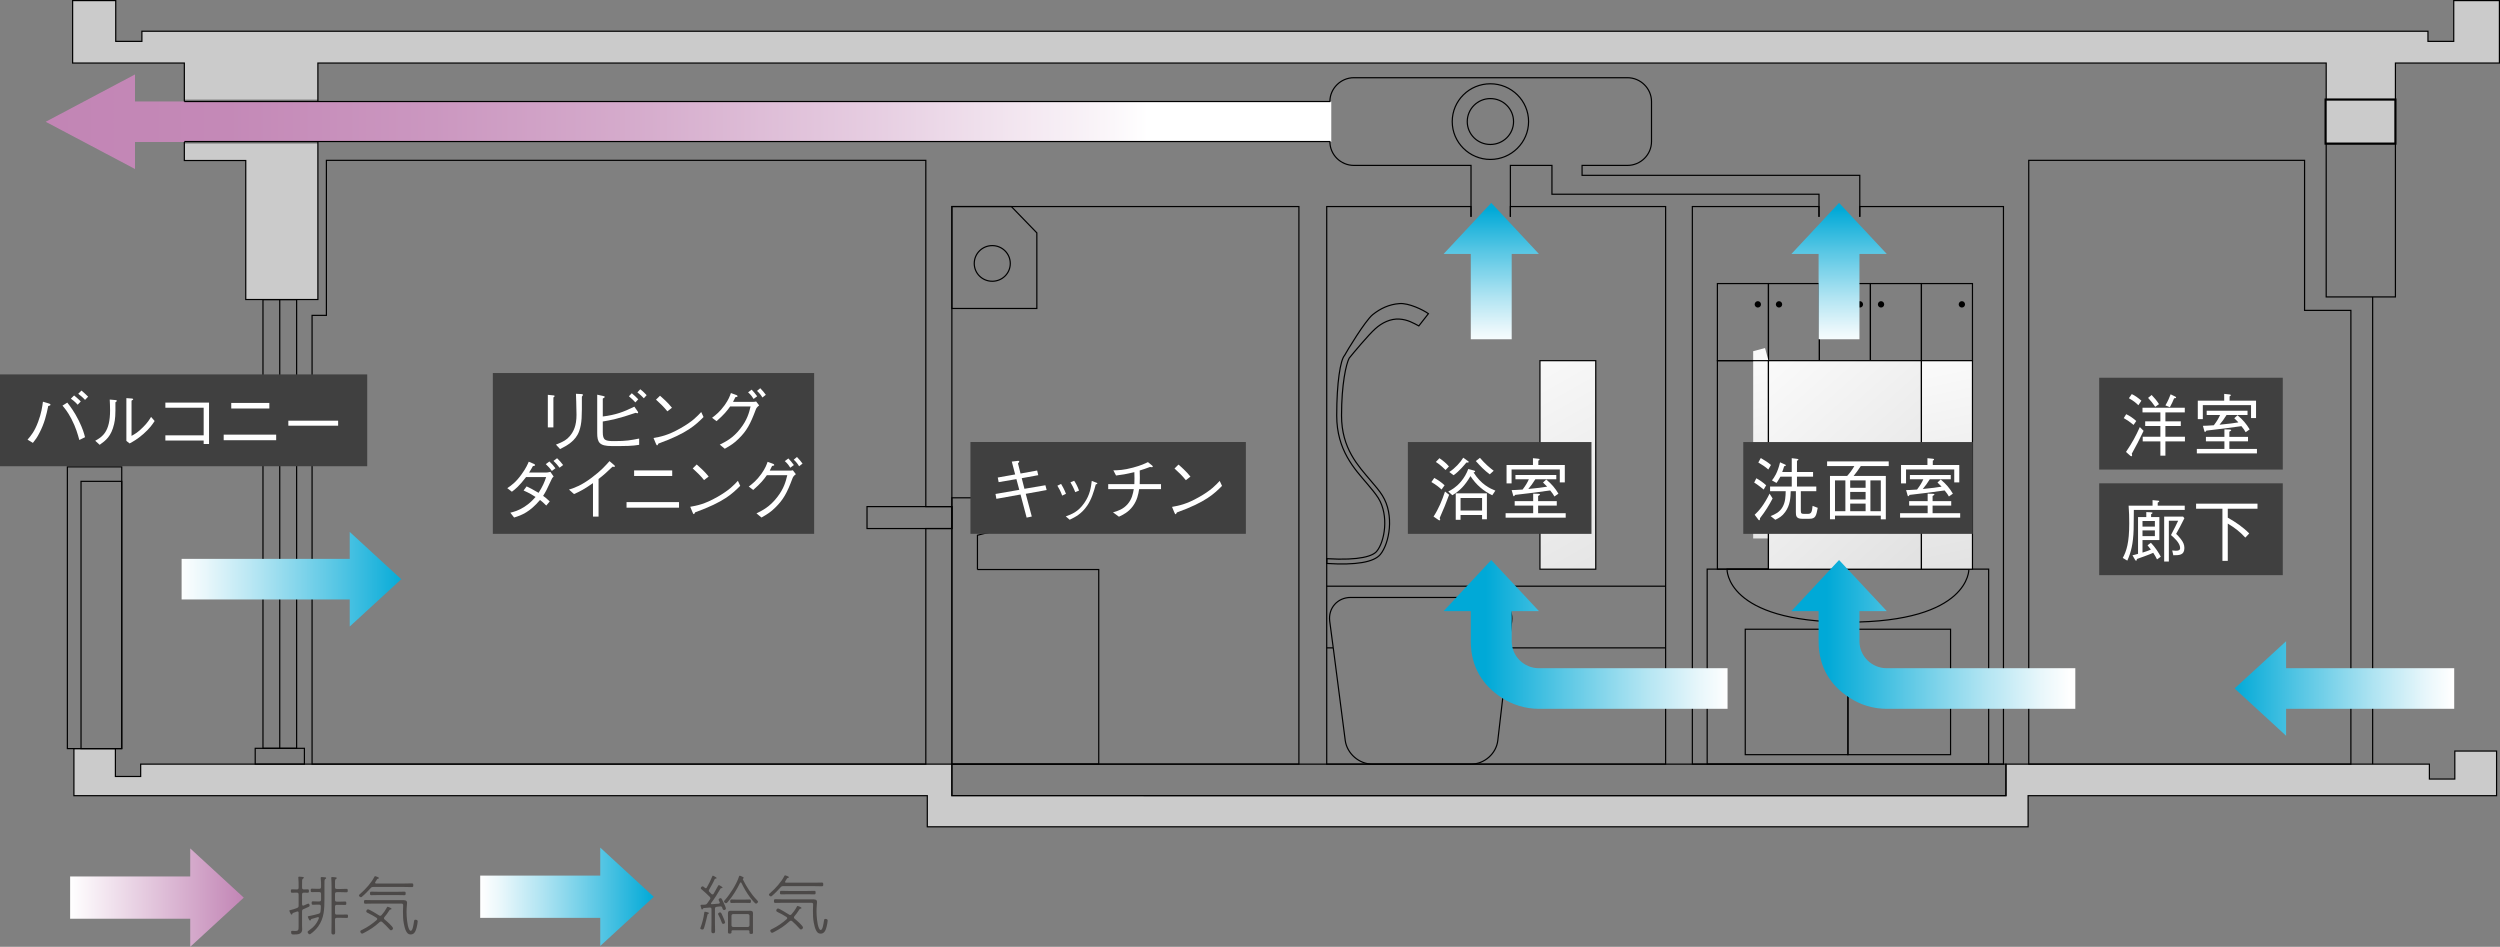 <?xml version="1.0" encoding="UTF-8"?>
<svg id="_レイヤー_2" data-name="レイヤー 2" xmlns="http://www.w3.org/2000/svg" xmlns:xlink="http://www.w3.org/1999/xlink" viewBox="0 0 524.572 198.67">
  <rect x="0" y="0" width="524.572" height="198.67" fill="#808080" stroke="none"/>
  <defs>
    <style>
      .cls-1, .cls-2 {
        fill: none;
      }

      .cls-3 {
        fill: url(#linear-gradient-8);
      }

      .cls-4 {
        fill: url(#linear-gradient-7);
      }

      .cls-5 {
        fill: url(#linear-gradient-5);
      }

      .cls-6 {
        fill: url(#linear-gradient-6);
      }

      .cls-7 {
        fill: url(#linear-gradient-9);
      }

      .cls-8 {
        fill: url(#linear-gradient-4);
      }

      .cls-9 {
        fill: url(#linear-gradient-3);
      }

      .cls-10 {
        fill: url(#linear-gradient-2);
      }

      .cls-11 {
        fill: url(#linear-gradient);
      }

      .cls-12 {
        fill: #4c4948;
      }

      .cls-2 {
        stroke-width: .25px;
      }

      .cls-2, .cls-13 {
        stroke: #000;
      }

      .cls-14 {
        fill: url(#_名称未設定グラデーション_6);
      }

      .cls-15 {
        clip-path: url(#clippath-17);
      }

      .cls-16 {
        clip-path: url(#clippath-11);
      }

      .cls-17 {
        clip-path: url(#clippath-18);
      }

      .cls-18 {
        clip-path: url(#clippath-10);
      }

      .cls-19 {
        clip-path: url(#clippath-15);
      }

      .cls-20 {
        clip-path: url(#clippath-13);
      }

      .cls-21 {
        clip-path: url(#clippath-14);
      }

      .cls-22 {
        clip-path: url(#clippath-12);
      }

      .cls-23 {
        clip-path: url(#clippath-1);
      }

      .cls-24 {
        clip-path: url(#clippath-3);
      }

      .cls-25 {
        clip-path: url(#clippath-4);
      }

      .cls-26 {
        clip-path: url(#clippath-2);
      }

      .cls-27 {
        clip-path: url(#clippath-7);
      }

      .cls-28 {
        clip-path: url(#clippath-6);
      }

      .cls-29 {
        clip-path: url(#clippath-9);
      }

      .cls-30 {
        clip-path: url(#clippath-8);
      }

      .cls-31 {
        clip-path: url(#clippath-5);
      }

      .cls-13 {
        stroke-width: .456px;
      }

      .cls-13, .cls-32 {
        fill: #cbcbcb;
      }

      .cls-33 {
        fill: #fff;
      }

      .cls-34 {
        fill: url(#linear-gradient-10);
      }

      .cls-35 {
        fill: url(#linear-gradient-11);
      }

      .cls-36 {
        fill: url(#linear-gradient-12);
      }

      .cls-37 {
        fill: #404040;
      }

      .cls-38 {
        clip-path: url(#clippath);
      }
    </style>
    <clipPath id="clippath">
      <polygon class="cls-1" points="137.181 188.177 125.95 177.849 125.95 183.731 100.759 183.731 100.759 192.598 125.95 192.598 125.95 198.495 137.181 188.177"/>
    </clipPath>
    <linearGradient id="linear-gradient" x1="-2353.96" y1="1880.784" x2="-2349.634" y2="1880.784" gradientTransform="translate(19916.398 16020.608) scale(8.418 -8.418)" gradientUnits="userSpaceOnUse">
      <stop offset="0" stop-color="#fff"/>
      <stop offset=".115" stop-color="#e9f7fb"/>
      <stop offset=".354" stop-color="#b0e4f2"/>
      <stop offset=".694" stop-color="#56c6e4"/>
      <stop offset="1" stop-color="#00a9d7"/>
    </linearGradient>
    <clipPath id="clippath-1">
      <polygon class="cls-1" points="51.149 188.352 39.917 178.024 39.917 183.91 14.716 183.91 14.716 192.777 39.917 192.777 39.917 198.67 51.149 188.352"/>
    </clipPath>
    <linearGradient id="linear-gradient-2" x1="14.716" y1="188.347" x2="51.149" y2="188.347" gradientUnits="userSpaceOnUse">
      <stop offset="0" stop-color="#fff"/>
      <stop offset="1" stop-color="#c285b5"/>
    </linearGradient>
    <clipPath id="clippath-2">
      <rect class="cls-1" x="323.128" y="75.678" width="11.709" height="43.757"/>
    </clipPath>
    <linearGradient id="linear-gradient-3" x1="-2677.576" y1="1921.573" x2="-2673.916" y2="1921.573" gradientTransform="translate(-5059.026 49989.597) rotate(60.481) scale(15.233 -15.233)" gradientUnits="userSpaceOnUse">
      <stop offset="0" stop-color="#fafafa"/>
      <stop offset="1" stop-color="#e2e2e2"/>
    </linearGradient>
    <clipPath id="clippath-3">
      <rect class="cls-1" x="367.868" y="65.687" width="11.583" height="47.304"/>
    </clipPath>
    <linearGradient id="linear-gradient-4" x1="-2726.116" y1="1976.943" x2="-2722.468" y2="1976.943" gradientTransform="translate(-12824.833 34579.204) rotate(74.967) scale(10.968 -10.968)" xlink:href="#linear-gradient-3"/>
    <clipPath id="clippath-4">
      <polygon class="cls-1" points="392.465 75.678 381.761 75.678 371.071 75.678 371.071 119.435 381.761 119.435 392.465 119.435 403.169 119.435 403.169 75.678 392.465 75.678"/>
    </clipPath>
    <linearGradient id="linear-gradient-5" x1="-2640.983" y1="1934.573" x2="-2637.312" y2="1934.573" gradientTransform="translate(4601.178 44934.614) rotate(48.388) scale(13.763 -13.763)" xlink:href="#linear-gradient-3"/>
    <clipPath id="clippath-5">
      <rect class="cls-1" x="403.169" y="75.678" width="10.711" height="43.757"/>
    </clipPath>
    <linearGradient id="linear-gradient-6" x1="-2732.175" y1="1958.424" x2="-2728.528" y2="1958.424" gradientTransform="translate(-16006.648 37191.77) rotate(78.219) scale(12.072 -12.072)" xlink:href="#linear-gradient-3"/>
    <clipPath id="clippath-6">
      <rect class="cls-1" x="302.921" y="42.571" width="19.995" height="28.62"/>
    </clipPath>
    <clipPath id="clippath-7">
      <polygon class="cls-1" points="312.908 42.571 302.905 53.288 308.615 53.288 308.615 71.191 317.199 71.191 317.199 53.288 322.915 53.288 312.908 42.571"/>
    </clipPath>
    <linearGradient id="linear-gradient-7" x1="-2549.828" y1="1520.689" x2="-2546.184" y2="1520.689" gradientTransform="translate(12255.643 -19953.884) rotate(-90) scale(7.854 -7.854)" xlink:href="#linear-gradient"/>
    <clipPath id="clippath-8">
      <rect class="cls-1" x="302.921" y="117.511" width="59.572" height="31.221"/>
    </clipPath>
    <clipPath id="clippath-9">
      <path class="cls-1" d="M322.915,140.213h0c-3.139,0-5.717-2.538-5.717-5.643v-6.338h5.717l-10.007-10.722-10.004,10.722h5.71v6.338c0,5.49,2.601,9.297,6.483,11.837,2.25,1.462,4.94,2.325,7.817,2.325h39.578v-8.519h-39.578Z"/>
    </clipPath>
    <linearGradient id="linear-gradient-8" x1="-2828.519" y1="1702.246" x2="-2824.843" y2="1702.246" gradientTransform="translate(-38902.483 -23496.613) rotate(-180) scale(13.882 -13.882)" xlink:href="#linear-gradient"/>
    <clipPath id="clippath-10">
      <rect class="cls-1" x="375.882" y="42.571" width="20.031" height="28.62"/>
    </clipPath>
    <clipPath id="clippath-11">
      <polygon class="cls-1" points="385.886 42.571 375.882 53.288 381.595 53.288 381.595 71.191 390.166 71.191 390.166 53.288 395.903 53.288 385.886 42.571"/>
    </clipPath>
    <linearGradient id="linear-gradient-9" x1="-2549.828" y1="1513.925" x2="-2546.184" y2="1513.925" gradientTransform="translate(12275.502 -19953.884) rotate(-90) scale(7.854 -7.854)" xlink:href="#linear-gradient"/>
    <clipPath id="clippath-12">
      <rect class="cls-1" x="375.882" y="117.511" width="59.579" height="31.221"/>
    </clipPath>
    <clipPath id="clippath-13">
      <path class="cls-1" d="M395.893,140.213h0c-3.142,0-5.727-2.538-5.727-5.643v-6.338h5.737l-10.017-10.722-10.004,10.722h5.713v6.338c0,5.49,2.561,9.297,6.487,11.837,2.243,1.462,4.914,2.325,7.81,2.325h39.578v-8.519h-39.578Z"/>
    </clipPath>
    <linearGradient id="linear-gradient-10" x1="-2832.387" y1="1702.194" x2="-2828.712" y2="1702.194" gradientTransform="translate(-38884.627 -23496.74) rotate(-180) scale(13.882 -13.882)" xlink:href="#linear-gradient"/>
    <clipPath id="clippath-14">
      <rect class="cls-1" x="468.883" y="134.544" width="46.081" height="19.842"/>
    </clipPath>
    <clipPath id="clippath-15">
      <polygon class="cls-1" points="468.883 144.457 479.687 154.386 479.687 148.732 514.964 148.732 514.964 140.213 479.687 140.213 479.687 134.544 468.883 144.457"/>
    </clipPath>
    <linearGradient id="linear-gradient-11" x1="-2853.091" y1="1695.162" x2="-2849.416" y2="1695.162" gradientTransform="translate(-35257.379 -21109.646) rotate(-180) scale(12.538 -12.538)" xlink:href="#linear-gradient"/>
    <clipPath id="clippath-17">
      <rect class="cls-1" x="7.032" y="12.858" width="272.309" height="30.005"/>
    </clipPath>
    <linearGradient id="_名称未設定グラデーション_6" data-name="名称未設定グラデーション 6" x1="1289.567" y1="29.467" x2="1619.745" y2="29.467" gradientTransform="translate(1629.332) rotate(-180) scale(1 -1)" gradientUnits="userSpaceOnUse">
      <stop offset=".299" stop-color="#fff"/>
      <stop offset=".328" stop-color="#faf5f9"/>
      <stop offset=".474" stop-color="#e6cde1"/>
      <stop offset=".616" stop-color="#d6adcd"/>
      <stop offset=".754" stop-color="#cb97c0"/>
      <stop offset=".885" stop-color="#c489b7"/>
      <stop offset="1" stop-color="#c285b5"/>
    </linearGradient>
    <clipPath id="clippath-18">
      <polygon class="cls-1" points="84.189 121.539 73.382 111.611 73.382 117.264 38.108 117.264 38.108 125.781 73.382 125.781 73.382 131.467 84.189 121.539"/>
    </clipPath>
    <linearGradient id="linear-gradient-12" x1="-2361.486" y1="1888.71" x2="-2355.801" y2="1888.71" xlink:href="#linear-gradient"/>
  </defs>
  <g id="_デザイン" data-name="デザイン">
    <g>
      <g>
        <g>
          <g>
            <path class="cls-12" d="M148.758,191.609c0,.067-.067.11-.11.123-.096.04-.15.053-.19.163-.043.152-.289,1.344-.534,2.178-.219.767-.262.973-.534.973-.136,0-.452-.069-.452-.246,0-.069.053-.179.08-.246.331-.85.657-2.138.754-3.041.016-.083.016-.206.166-.206.027,0,.82.123.82.302ZM148.087,186.377c.11,0,.166-.069.219-.15.425-.74.81-1.507,1.138-2.314.027-.069.053-.166.15-.166.096,0,.329.15.425.206.123.067.342.163.342.286,0,.112-.11.112-.259.139-.069.013-.11.04-.139.11-.342.794-.754,1.451-1.163,2.191-.043.083-.069.123-.069.219,0,.11.056.176.136.259.152.136.275.275.425.425.069.069.123.096.219.096.11,0,.179-.069.233-.152.329-.545.631-1.08.933-1.657.04-.067.067-.15.163-.15s.249.11.412.206c.11.067.355.206.355.315s-.123.11-.176.11c-.123.013-.192.027-.262.123-.615,1.096-1.176,1.986-1.943,2.998-.029.027-.043.069-.043.11,0,.11.096.166.179.152l1.464-.123c.11-.029.206-.069.206-.206,0-.043-.013-.069-.027-.11-.056-.123-.219-.385-.219-.508,0-.179.246-.329.412-.329.246,0,.396.425.657.986.096.219.465.999.465,1.205,0,.192-.219.302-.385.302-.273,0-.315-.275-.422-.561-.056-.139-.139-.206-.289-.206h-.056c-.273.027-.532.053-.794.096-.259.04-.355.15-.355.409v3.055c0,.521.027,1.029.027,1.534,0,.329-.013.548-.382.548-.371,0-.398-.206-.398-.534,0-.505.027-1.026.027-1.547v-2.972c0-.246-.11-.355-.355-.342-.425.04-.85.083-1.288.11-.08.027-.096.053-.176.179-.043.067-.069.11-.139.11-.15,0-.163-.166-.246-.438-.027-.096-.096-.315-.096-.412s.11-.136.246-.136c.783,0,.946,0,1.165-.302.192-.275.385-.534.561-.807.056-.083.096-.152.096-.249,0-.136-.069-.219-.136-.302-.548-.561-1.122-1.066-1.713-1.574-.08-.067-.163-.136-.163-.246,0-.179.206-.385.382-.385.139,0,.371.219.481.315.053.043.096.083.176.083ZM151.759,193.854c-.206,0-.275-.15-.329-.315-.166-.534-.412-1.04-.671-1.547-.043-.067-.083-.15-.083-.233,0-.15.219-.315.425-.315.233,0,.329.315.548.81.11.259.492,1.066.492,1.301,0,.19-.219.299-.382.299ZM152.772,189.185c-.11.123-.259.342-.452.342-.136,0-.412-.219-.412-.371,0-.096.136-.233.206-.315,1.04-1.149,2.48-3.394,2.932-4.875.027-.096.08-.219.176-.219.083,0,.249.069.329.11.302.136.494.206.494.342,0,.04-.027.069-.069.11-.053.056-.11.123-.11.192,0,.027.013.04.029.069.764,1.505,1.67,2.972,2.849,4.204.094.096.313.315.313.438,0,.163-.259.398-.425.398-.246,0-1.026-1.029-1.203-1.261-.727-.959-1.331-1.999-1.849-3.081-.029-.069-.083-.11-.152-.11-.067,0-.123.04-.15.11-.671,1.368-1.507,2.753-2.507,3.918ZM156.991,195.196h-3.234c-.192,0-.259.069-.273.275,0,.027.013.069.013.11,0,.259-.126.315-.385.315-.273,0-.369-.069-.369-.315,0-.259.013-.508.013-.767v-2.467c0-.203-.013-.422-.013-.641,0-.425.11-.604.561-.604.206,0,.398.013.601.013h2.932c.192,0,.385-.013.561-.013.438,0,.604.123.604.575,0,.219-.013.452-.013.671v2.536c0,.246.013.478.013.724,0,.262-.043.358-.371.358-.286,0-.382-.069-.382-.315,0-.069.013-.123.013-.192-.013-.192-.083-.262-.273-.262ZM154.551,189.445c-.355,0-.711.027-1.066.027-.249,0-.262-.176-.262-.369s.013-.369.262-.369c.355,0,.711.027,1.066.027h1.686c.355,0,.711-.027,1.066-.027.249,0,.262.176.262.369s-.013.369-.262.369c-.355,0-.711-.027-1.066-.027h-1.686ZM156.895,194.512c.233-.027.369-.136.369-.382v-1.959c0-.233-.136-.369-.369-.369h-3.041c-.233,0-.369.136-.369.369v1.959c0,.246.136.355.369.382h3.041Z"/>
            <path class="cls-12" d="M164.386,185.938c-.289,0-.398.027-.591.246-.465.521-1.259,1.342-1.793,1.78-.069.069-.152.126-.246.126-.152,0-.412-.206-.412-.358,0-.15.192-.286.286-.369,1.069-.933,2.317-2.288,2.945-3.546.029-.069.083-.152.166-.152.04,0,.794.233.794.398,0,.083-.096.123-.163.136-.139.013-.192.056-.289.206-.069.11-.166.273-.315.521-.027.04-.04.067-.04.123,0,.123.11.163.206.163h5.93c.534,0,1.053-.027,1.587-.027.275,0,.289.136.289.398,0,.246-.013.382-.289.382-.534,0-1.053-.027-1.587-.027h-6.478ZM166.591,192.499c0,.123.053.192.136.259.329.262,1.766,1.494,1.766,1.863,0,.192-.233.412-.425.412-.15,0-.259-.136-.355-.246-.465-.534-.959-1.013-1.494-1.494-.067-.069-.176-.11-.259-.11-.11,0-.206.069-.289.136-1.136,1.029-1.986,1.577-3.341,2.288-.096.056-.233.123-.342.123-.179,0-.371-.286-.371-.452,0-.206.289-.302.452-.382,1.096-.534,2.084-1.219,3.001-2.028.067-.053.11-.123.11-.219,0-.083-.056-.176-.136-.233-.617-.396-1.205-.727-1.849-1.026-.136-.069-.315-.152-.315-.342,0-.179.179-.425.369-.425.249,0,2.002,1.066,2.301,1.272.083.056.152.096.262.096.123,0,.19-.067.273-.15.385-.425.767-.946,1.026-1.438.043-.096.152-.315.262-.315.053,0,.807.259.807.438,0,.123-.176.136-.259.15-.11.013-.219.179-.259.262-.275.452-.644.93-.973,1.328-.056.067-.096.136-.096.233ZM164.276,189.431c-.534,0-1.069.027-1.59.027-.273,0-.286-.136-.286-.382,0-.262.013-.398.286-.398.521,0,1.056.027,1.59.027h6.149c.409,0,1.013-.027,1.013.534,0,.123-.027.412-.04.548-.043.465-.069.946-.069,1.411,0,.93.123,2.766.521,3.589.067.123.192.355.369.355.412,0,.588-1.451.644-1.78.083-.465.069-.548.342-.548.219,0,.465.083.465.342,0,.315-.15,1.013-.233,1.342-.176.644-.438,1.411-1.232,1.411-.534,0-.74-.275-.973-.698-.219-.385-.382-1.096-.465-1.534-.179-.863-.192-1.783-.192-2.646,0-.409.027-.82.04-1.232.016-.259-.107-.369-.355-.369h-5.984ZM165.468,187.638c-.521,0-1.029.027-1.55.027-.246,0-.259-.152-.259-.371s.013-.369.275-.369c.505,0,1.013.027,1.534.027h3.875c.508,0,1.013-.027,1.521-.027.259,0,.273.123.273.369,0,.233-.013.371-.259.371-.508,0-1.026-.027-1.534-.027h-3.875Z"/>
          </g>
          <g>
            <path class="cls-12" d="M63.379,187.684v2.068c.013.152.069.275.233.275.043,0,.083,0,.11-.013.166-.069.877-.412.946-.412.206,0,.302.246.302.412,0,.233-.11.246-1.248.724-.259.11-.342.233-.342.508v2.958c0,.259.029.534.029.794,0,1.056-.933,1.082-1.753,1.082-.331,0-.577.027-.577-.534,0-.15.083-.233.233-.233.096,0,.371.027.631.027.714,0,.714-.233.714-1.026v-2.795c0-.15-.056-.273-.235-.273-.027,0-.067.013-.107.027-.454.15-.631.206-.796.275-.136.053-.15.11-.192.233-.027.08-.053.136-.136.136-.19,0-.478-.754-.478-.807,0-.083.053-.126.289-.166.326-.053.983-.286,1.328-.425.259-.096.329-.206.329-.492v-2.344c0-.259-.11-.382-.371-.382h-.053c-.355,0-.754.027-.959.027-.246,0-.246-.176-.246-.369s.013-.358.246-.358c.206,0,.604.029.959.029h.053c.262,0,.371-.11.371-.385v-.329c0-.548,0-1.109-.056-1.657,0-.04-.013-.096-.013-.136,0-.136.096-.179.219-.179.166,0,.452.043.617.056.123.013.329.013.329.163,0,.096-.083.139-.192.206-.206.136-.179.412-.179,1.547v.329c0,.275.11.371.385.385.123,0,.767-.029.807-.029.233,0,.246.179.246.371,0,.179-.013.355-.246.355-.259,0-.548-.027-.807-.027-.275.013-.385.11-.385.382ZM67.323,190.19c0-.259-.11-.369-.355-.369h-.412c-.355,0-.711.027-.89.027-.246,0-.273-.123-.273-.369,0-.249.027-.355.273-.355.179,0,.534.027.89.027h.425c.259,0,.385-.11.385-.385v-1.205c0-.273-.126-.382-.385-.382h-.561c-.369,0-.754.013-.959.013-.246,0-.273-.11-.273-.355,0-.235.027-.371.259-.371.192,0,.604.029.973.029h.561c.259,0,.385-.112.385-.385v-.192c0-.518.013-1.069-.069-1.587v-.123c0-.152.083-.179.206-.179s.259.013.382.027c.315.029.564.013.564.192,0,.083-.069.11-.192.192-.206.136-.179.396-.179,1.478v2.699c0,2.082-.053,4.027-1.315,5.78-.412.561-.999,1.163-1.574,1.547-.069.053-.139.096-.219.096-.192,0-.425-.289-.425-.481,0-.123.136-.206.219-.273,1.026-.74,1.67-1.384,2.135-2.59.016-.027.016-.067.016-.083,0-.11-.083-.176-.179-.176-.027,0-.056,0-.083.013-.452.136-.85.246-1.315.382-.069.043-.083.069-.11.139-.04.11-.067.19-.179.19-.176,0-.465-.751-.465-.794,0-.096.123-.136.275-.163.096-.013.342-.056.382-.069.494-.096,1.096-.259,1.59-.398.259-.08.369-.163.409-.438.069-.369.069-.738.083-1.109ZM70.68,187.205c-.275,0-.385.123-.385.385v1.219c0,.273.11.382.385.382h.724c.412,0,.81-.027,1.002-.027.246,0,.259.123.259.369,0,.219-.013.355-.259.355-.179,0-.617-.027-1.002-.027h-.724c-.275,0-.385.123-.385.385v1.288c0,.273.11.382.385.382h.903c.412,0,.89-.027,1.179-.027.233,0,.259.123.259.369,0,.233-.013.355-.259.355-.289,0-.754-.027-1.179-.027h-.903c-.275,0-.385.123-.385.385v.711c0,.631.029,1.261.029,1.876,0,.329-.016.534-.385.534s-.396-.206-.396-.521c0-.628.027-1.259.027-1.889v-7.71c0-.508-.013-1.138-.056-1.63,0-.04-.013-.096-.013-.136,0-.152.096-.179.219-.179.11,0,.275.013.385.027.299.043.561.029.561.192,0,.096-.083.123-.192.192-.219.15-.179.409-.179,1.534v.176c0,.275.11.385.385.385h.903c.385,0,.85-.027,1.122-.027.233,0,.262.123.262.369,0,.219-.029.355-.262.355-.273,0-.724-.027-1.122-.027h-.903Z"/>
            <path class="cls-12" d="M78.363,186.109c-.289,0-.398.027-.591.246-.465.521-1.259,1.342-1.793,1.78-.069.069-.15.126-.246.126-.152,0-.412-.206-.412-.358,0-.15.192-.286.289-.369,1.066-.933,2.314-2.288,2.942-3.546.029-.069.083-.152.166-.152.04,0,.794.233.794.398,0,.083-.096.123-.163.136-.139.013-.192.056-.289.206-.069.11-.163.273-.315.521-.027.04-.04.067-.04.123,0,.123.11.163.206.163h5.93c.534,0,1.053-.027,1.587-.027.275,0,.289.136.289.398,0,.246-.013.382-.289.382-.534,0-1.053-.027-1.587-.027h-6.478ZM80.568,192.67c0,.123.053.192.136.259.329.262,1.766,1.494,1.766,1.863,0,.192-.233.412-.425.412-.15,0-.259-.136-.355-.246-.465-.534-.959-1.013-1.494-1.494-.067-.069-.176-.11-.259-.11-.11,0-.206.069-.289.136-1.136,1.029-1.986,1.577-3.341,2.288-.096.056-.233.123-.342.123-.179,0-.371-.286-.371-.452,0-.206.289-.302.454-.382,1.096-.534,2.079-1.219,2.998-2.028.069-.053.11-.123.11-.219,0-.083-.056-.176-.136-.233-.617-.396-1.205-.727-1.849-1.026-.139-.069-.315-.152-.315-.342,0-.179.176-.425.369-.425.246,0,1.999,1.066,2.301,1.272.083.056.152.096.262.096.123,0,.19-.067.273-.15.385-.425.767-.946,1.029-1.438.04-.096.15-.315.259-.315.053,0,.807.259.807.438,0,.123-.176.136-.259.15-.11.013-.219.179-.262.262-.273.452-.641.93-.97,1.328-.056.067-.096.136-.096.233ZM78.253,189.602c-.534,0-1.069.027-1.59.027-.273,0-.289-.136-.289-.382,0-.262.016-.398.289-.398.521,0,1.056.027,1.59.027h6.149c.412,0,1.013-.027,1.013.534,0,.123-.027.412-.04.548-.043.465-.069.946-.069,1.411,0,.93.123,2.766.521,3.589.067.123.19.355.369.355.412,0,.591-1.451.644-1.78.083-.465.069-.548.342-.548.219,0,.465.083.465.342,0,.315-.15,1.013-.233,1.342-.176.644-.438,1.411-1.232,1.411-.534,0-.74-.275-.973-.698-.219-.385-.382-1.096-.465-1.534-.179-.863-.192-1.783-.192-2.646,0-.409.027-.82.043-1.232.013-.259-.112-.369-.358-.369h-5.984ZM79.443,187.809c-.518,0-1.026.027-1.547.027-.246,0-.259-.152-.259-.371s.013-.369.273-.369c.508,0,1.016.027,1.534.027h3.878c.505,0,1.013-.027,1.521-.027.259,0,.273.123.273.369,0,.233-.013.371-.259.371-.508,0-1.029-.027-1.534-.027h-3.878Z"/>
          </g>
          <g class="cls-38">
            <rect class="cls-11" x="100.759" y="177.849" width="36.423" height="20.646"/>
          </g>
          <g class="cls-23">
            <rect class="cls-10" x="14.716" y="178.024" width="36.433" height="20.646"/>
          </g>
        </g>
        <g>
          <g>
            <polygon class="cls-32" points="515.09 157.593 515.09 163.467 509.755 163.467 509.755 160.337 425.556 160.337 420.904 160.337 420.904 162.251 420.904 166.957 420.904 166.945 199.73 166.945 199.73 166.021 199.73 162.928 199.73 160.337 194.574 160.337 29.517 160.337 29.517 162.928 24.212 162.928 24.212 157.079 15.509 157.079 15.509 162.928 15.509 166.957 24.212 166.957 29.517 166.957 194.574 166.957 194.574 167.957 194.574 173.487 199.73 173.487 420.904 173.487 425.556 173.487 425.556 167.023 425.556 166.957 509.755 166.957 515.09 166.957 523.853 166.957 523.853 163.467 523.853 157.593 515.09 157.593"/>
            <polygon class="cls-2" points="515.09 157.593 515.09 163.467 509.755 163.467 509.755 160.337 425.556 160.337 420.904 160.337 420.904 162.251 420.904 166.957 420.904 166.945 199.73 166.945 199.73 166.021 199.73 162.928 199.73 160.337 194.574 160.337 29.517 160.337 29.517 162.928 24.212 162.928 24.212 157.079 15.509 157.079 15.509 162.928 15.509 166.957 24.212 166.957 29.517 166.957 194.574 166.957 194.574 167.957 194.574 173.487 199.73 173.487 420.904 173.487 425.556 173.487 425.556 167.023 425.556 166.957 509.755 166.957 515.09 166.957 523.853 166.957 523.853 163.467 523.853 157.593 515.09 157.593"/>
            <rect class="cls-2" x="14.135" y="97.963" width="11.411" height="59.116"/>
            <rect class="cls-2" x="17.002" y="101" width="8.544" height="56.079"/>
            <rect class="cls-2" x="53.55" y="157.017" width="10.323" height="3.319"/>
            <rect class="cls-2" x="55.179" y="62.868" width="7.061" height="94.15"/>
            <line class="cls-2" x1="58.699" y1="157.017" x2="58.699" y2="62.868"/>
            <rect class="cls-2" x="488.101" y="30.133" width="14.526" height="32.17"/>
            <path class="cls-2" d="M307.872,25.512c0-2.658,2.173-4.828,4.851-4.828,2.695,0,4.864,2.17,4.864,4.828,0,2.663-2.17,4.801-4.864,4.801-2.678,0-4.851-2.139-4.851-4.801Z"/>
            <path class="cls-2" d="M304.719,25.512c0-4.392,3.58-7.932,8.003-7.932,4.413,0,8.017,3.54,8.017,7.932,0,4.366-3.604,7.942-8.017,7.942-4.423,0-8.003-3.575-8.003-7.942Z"/>
            <rect class="cls-2" x="199.73" y="43.341" width="72.818" height="116.996"/>
            <polygon class="cls-2" points="217.558 48.861 217.558 64.731 199.73 64.731 199.73 43.341 212.212 43.341 217.558 48.861"/>
            <g class="cls-26">
              <polygon class="cls-9" points="331.994 70.728 353.747 108.814 325.992 124.396 304.215 86.301 331.994 70.728"/>
            </g>
            <rect class="cls-2" x="323.128" y="75.678" width="11.709" height="43.757"/>
            <line class="cls-2" x1="278.384" y1="123.001" x2="349.496" y2="123.001"/>
            <line class="cls-2" x1="349.496" y1="135.941" x2="316.548" y2="135.941"/>
            <line class="cls-2" x1="279.755" y1="135.941" x2="278.384" y2="135.941"/>
            <path class="cls-2" d="M279.755,135.941l2.512,19.419c.362,2.761,2.923,4.977,5.694,4.977h20.721c2.781,0,5.295-2.216,5.601-4.977l2.266-19.419"/>
            <path class="cls-2" d="M316.548,135.941l.65-5.603c.315-2.735-1.716-4.977-4.476-4.977h-29.305c-2.764,0-4.738,2.242-4.406,4.961l.743,5.619"/>
            <polyline class="cls-2" points="316.92 45.496 316.92 34.706 325.643 34.706 325.643 36.794 325.643 40.754 331.964 40.754 381.678 40.754 381.678 45.496"/>
            <polyline class="cls-2" points="308.661 45.496 308.661 43.341 278.384 43.341 278.384 160.337 349.496 160.337 349.496 43.341 316.92 43.341 316.92 45.496"/>
            <polyline class="cls-2" points="381.678 45.496 381.678 43.341 355.104 43.341 355.104 160.337 420.383 160.337 420.383 43.341 390.236 43.341 390.236 45.496"/>
            <rect class="cls-2" x="358.213" y="119.419" width="59.065" height="40.918"/>
            <rect class="cls-2" x="366.203" y="132.031" width="21.547" height="26.32"/>
            <rect class="cls-2" x="387.75" y="132.031" width="21.534" height="26.32"/>
            <path class="cls-2" d="M387.75,130.544c-25.731,0-25.37-11.125-25.37-11.125h50.75s.338,11.125-25.38,11.125Z"/>
            <polygon class="cls-2" points="483.565 65.126 483.565 33.644 425.689 33.644 425.689 65.126 425.689 160.337 483.565 160.337 493.284 160.337 493.284 65.126 483.565 65.126"/>
            <polygon class="cls-2" points="420.904 166.957 199.73 166.945 199.73 160.337 420.904 160.337 420.904 166.957"/>
            <path class="cls-2" d="M205.095,119.511v-7.198c1.915-.564,5.372-1.165,6.367-1.334.431-.052.942-.088,1.467-.129v.642h2.618v-.692h.368l.017-2.54s-3.063-.344-5.465.204c-1.314.309-4.065.659-5.372,1.017v-5.029h-5.365v55.884h30.818v-40.825h-25.453Z"/>
            <path class="cls-2" d="M293.627,63.704c-2.147.156-3.982,1.027-5.594,2.315-1.589,1.289-5.488,7.762-5.899,8.549-.883.974-1.653,5.696-1.653,12.632,0,7.285,3.756,11.198,6.447,14.366.859,1.017,1.665,1.974,2.283,2.939,2.289,3.693,1.337,9.184-.345,11.185-.783.932-3.354,1.961-10.452,1.54v1.001c6.118.385,9.865-.257,11.231-1.898,1.878-2.298,2.996-8.25.418-12.356-.634-1.025-1.487-1.999-2.392-3.063-2.695-3.195-6.178-6.799-6.178-13.713,0-6.629.969-10.854,1.599-12.043.763-.964,4.144-5.002,5.465-6.157,1.437-1.314,3.242-2.154,5.047-2.051,1.778.106,2.999.856,4.104,1.435l2.014-2.567c-1.108-.805-4.157-2.283-6.095-2.114Z"/>
            <rect class="cls-2" x="360.356" y="59.501" width="10.714" height="16.177"/>
            <rect class="cls-2" x="371.071" y="59.501" width="10.691" height="16.177"/>
            <rect class="cls-2" x="381.761" y="59.501" width="10.704" height="16.177"/>
            <rect class="cls-2" x="392.465" y="59.501" width="10.704" height="16.177"/>
            <rect class="cls-2" x="403.169" y="59.501" width="10.711" height="16.177"/>
            <g class="cls-24">
              <polygon class="cls-8" points="370.354 73.026 382.129 116.484 361.086 122.103 349.294 78.63 370.354 73.026"/>
            </g>
            <rect class="cls-2" x="360.356" y="75.678" width="10.714" height="43.757"/>
            <g class="cls-25">
              <polygon class="cls-5" points="389.018 59.893 425.085 100.142 385.218 135.237 349.151 94.987 389.018 59.893"/>
            </g>
            <polygon class="cls-2" points="392.465 75.678 381.761 75.678 371.071 75.678 371.071 119.435 381.761 119.435 392.465 119.435 403.169 119.435 403.169 75.678 392.465 75.678"/>
            <g class="cls-31">
              <polygon class="cls-6" points="413.442 73.565 422.716 117.614 403.624 121.564 394.353 77.527 413.442 73.565"/>
            </g>
            <rect class="cls-2" x="403.169" y="75.678" width="10.711" height="43.757"/>
            <polygon class="cls-32" points="38.678 33.68 51.566 33.68 51.566 62.848 66.703 62.848 66.703 32.129 66.703 30.133 38.678 30.133 38.678 33.68"/>
            <polygon class="cls-2" points="38.678 33.68 51.566 33.68 51.566 62.848 66.703 62.848 66.703 32.129 66.703 29.697 38.678 29.697 38.678 33.68"/>
            <path class="cls-2" d="M204.425,55.284c0-2.072,1.689-3.749,3.783-3.749,2.09,0,3.779,1.677,3.779,3.749,0,2.074-1.689,3.731-3.779,3.731-2.094,0-3.783-1.657-3.783-3.731Z"/>
            <line class="cls-2" x1="497.85" y1="160.337" x2="497.85" y2="62.304"/>
            <polygon class="cls-32" points="514.865 .125 514.865 8.682 509.456 8.682 509.456 6.554 502.628 6.554 488.101 6.554 29.773 6.554 29.773 8.682 24.285 8.682 24.285 .125 15.24 .125 15.24 8.682 15.24 13.228 24.285 13.228 29.773 13.228 38.678 13.228 38.678 20.888 66.703 20.888 66.703 13.228 488.101 13.228 488.101 20.888 502.628 20.888 502.628 13.228 509.456 13.228 514.865 13.228 524.447 13.228 524.447 8.682 524.447 .125 514.865 .125"/>
            <polygon class="cls-2" points="514.865 .125 514.865 8.682 509.456 8.682 509.456 6.554 502.628 6.554 488.101 6.554 29.773 6.554 29.773 8.682 24.285 8.682 24.285 .125 15.24 .125 15.24 8.682 15.24 13.228 24.285 13.228 29.773 13.228 38.678 13.228 38.678 21.304 66.703 21.304 66.703 13.228 488.101 13.228 488.101 20.888 502.628 20.888 502.628 13.228 509.456 13.228 514.865 13.228 524.447 13.228 524.447 8.682 524.447 .125 514.865 .125"/>
            <polygon class="cls-2" points="199.73 106.301 194.262 106.301 194.262 33.644 68.488 33.644 68.488 66.172 65.481 66.172 65.481 160.337 194.262 160.337 194.262 110.903 199.73 110.903 199.73 106.301"/>
            <rect class="cls-2" x="181.925" y="106.301" width="17.805" height="4.602"/>
            <path d="M368.177,63.868c0-.363.308-.677.663-.677.382,0,.667.314.667.677,0,.365-.285.664-.667.664-.355,0-.663-.299-.663-.664"/>
            <path d="M384.87,136.377c0-.37.299-.678.647-.678.368,0,.687.308.687.678,0,.375-.319.667-.687.667-.348,0-.647-.292-.647-.667"/>
            <path d="M410.99,63.868c0-.363.295-.677.664-.677.382,0,.667.314.667.677,0,.365-.285.664-.667.664-.368,0-.664-.299-.664-.664"/>
            <path d="M373.954,63.868c0-.363-.299-.677-.674-.677-.348,0-.657.314-.657.677,0,.365.309.664.657.664.375,0,.674-.299.674-.664"/>
            <path d="M389.569,63.868c0-.363.332-.677.69-.677.365,0,.667.314.667.677,0,.365-.302.664-.667.664-.358,0-.69-.299-.69-.664"/>
            <path d="M395.359,63.868c0-.363-.289-.677-.667-.677-.365,0-.657.314-.657.677,0,.365.292.664.657.664.378,0,.667-.299.667-.664"/>
            <g class="cls-28">
              <g class="cls-27">
                <rect class="cls-4" x="302.905" y="42.571" width="20.011" height="28.62"/>
              </g>
            </g>
            <g class="cls-30">
              <g class="cls-29">
                <rect class="cls-3" x="302.905" y="117.511" width="59.589" height="31.221"/>
              </g>
            </g>
            <g class="cls-18">
              <g class="cls-16">
                <rect class="cls-7" x="375.882" y="42.571" width="20.021" height="28.62"/>
              </g>
            </g>
            <g class="cls-22">
              <g class="cls-20">
                <rect class="cls-34" x="375.882" y="117.511" width="59.589" height="31.221"/>
              </g>
            </g>
            <g class="cls-21">
              <g class="cls-19">
                <rect class="cls-35" x="468.883" y="134.544" width="46.081" height="19.842"/>
              </g>
            </g>
            <g class="cls-15">
              <path class="cls-14" d="M9.587,25.553l18.74-9.934v5.676s286.696,0,286.696,0c9.622,0,16.272,2.55,20.715,6.422,2.561,2.228,4.028,4.881,4.028,7.723v7.877h-14.868v-7.877c0-3.099-4.429-5.643-9.874-5.643H28.327s0,5.664,0,5.664l-18.74-9.908Z"/>
            </g>
          </g>
          <rect class="cls-37" x="440.47" y="79.26" width="38.523" height="19.268"/>
          <g>
            <path class="cls-33" d="M447.685,89.16c-.781-.635-1.359-1.039-2.065-1.43l.519-.821c.664.317,1.328.722,2.107,1.43l-.562.821ZM447.307,95.207c.031.084.073.215.073.315,0,.147-.073.218-.144.218-.087,0-.202-.087-.26-.129l-.881-.781c1.301-1.918,2.109-3.419,2.902-5.222l.793.793c-.966,2.036-1.616,3.248-2.482,4.806ZM448.693,85.032c-.475-.477-1.008-.924-1.989-1.472l.604-.866c.693.317,1.328.779,2.02,1.385l-.635.952ZM454.365,92.623v2.988h-1.055v-2.988h-3.708v-.981h3.708v-2.251h-3.188v-.981h3.188v-1.876h-3.752v-.981h8.876v.981h-4.069v1.876h3.232v.981h-3.232v2.251h4.098v.981h-4.098ZM452.229,85.363c-.491-.735-.939-1.27-1.501-1.874l.75-.608c.593.622,1.068,1.17,1.543,1.92l-.793.562ZM456.196,83.574c-.315.781-.533,1.199-.892,1.863l-.939-.375c.535-.91.808-1.572,1.097-2.322l.997.488c.071.044.158.102.158.189,0,.131-.26.158-.42.158Z"/>
            <path class="cls-33" d="M466.746,90.096l1.126.031c.273.013.304.129.304.158,0,.087-.231.202-.391.289v1.097h3.912v.939h-3.912v1.585h5.785v.939h-12.61v-.939h5.785v-1.585h-3.881v-.939h3.881v-1.574ZM466.702,82.65l1.112.115c.115.016.273.031.273.173,0,.102-.071.147-.258.231v.91h5.555v3.65h-1.052v-2.713h-10.117v2.93h-1.055v-3.867h5.541v-1.43ZM471.204,90.689c-.231-.42-.431-.708-.892-1.27-2.065.317-5.137.677-7.362.939-.1.158-.173.273-.273.273-.087,0-.115-.087-.144-.202l-.302-1.083c.462-.013.95-.013,2.293-.115.693-.908,1.01-1.485,1.312-2.149h-2.813v-.895h8.572v.895h-4.4c-.519.837-.939,1.399-1.474,2.034,2.051-.2,2.93-.315,3.956-.488-.462-.493-.622-.65-.866-.866l.677-.635c1.154.966,1.876,1.832,2.555,2.97l-.839.593Z"/>
          </g>
          <rect class="cls-37" x="440.47" y="101.415" width="38.523" height="19.271"/>
          <g>
            <path class="cls-33" d="M447.742,107.002c-.016.664-.031,3.537-.044,4.127-.087,2.899-.533,4.747-1.328,6.509l-.952-.564c.779-1.456,1.356-3.146,1.356-7.26,0-1.181-.029-2.553-.129-3.708h5.022v-1.168l1.139.115c.058,0,.26.013.26.129,0,.071-.058.173-.317.289v.635h5.672v.895h-10.679ZM452.604,117.377c-.275-.546-.417-.821-.795-1.385-.821.391-2.97,1.141-3.432,1.301,0,.1-.016.36-.173.36-.073,0-.131-.071-.204-.186l-.546-.955c.273-.058.546-.115,1.168-.302v-7.721h1.732v-1.039l1.01.044c.246.013.289.058.289.144,0,.131-.202.215-.289.26v.591h1.732v4.835h-3.537v2.626c1.012-.317,1.359-.446,1.763-.635-.246-.331-.362-.477-.708-.895l.708-.533c.879.908,1.643,2.105,2.078,2.928l-.795.562ZM452.156,109.327h-2.597v1.168h2.597v-1.168ZM452.156,111.289h-2.597v1.212h2.597v-1.212ZM456.023,116.511l-.231-1.008c.362.027.577.058.766.058.593,0,.895-.131.895-.577,0-1.083-1.385-2.251-1.918-2.713.777-1.459,1.212-2.398,1.501-3.002h-1.949v8.556h-.981v-9.422h3.969l.273.331c-.779,1.587-1.154,2.251-1.732,3.29.173.144.519.491.952,1.039.519.664.779,1.212.779,1.92,0,1.514-1.068,1.527-2.324,1.527Z"/>
            <path class="cls-33" d="M467.452,106.742v1.876c1.632.924,3.206,1.978,4.502,3.319l-.821.866c-1.241-1.328-2.193-2.034-3.681-2.944v7.821h-1.123v-10.938h-5.528v-1.052h12.885v1.052h-6.234Z"/>
          </g>
          <rect class="cls-37" x="365.788" y="92.755" width="48.158" height="19.264"/>
          <g>
            <path class="cls-33" d="M368.526,100.353c.679.373,1.285.777,2.065,1.47l-.519.897c-.433-.346-1.241-1.012-1.991-1.459l.446-.908ZM371.947,104.593c-.779,1.474-1.485,2.629-2.64,4.129-.016.231-.016.446-.173.446-.058,0-.102-.029-.204-.158l-.75-.997c.955-.881,1.936-2.049,3.133-4.429l.635,1.008ZM369.465,96.108c.924.535,1.601.981,2.136,1.459l-.562.952c-.593-.548-1.285-.995-2.094-1.472l.519-.939ZM375.959,99.039v-2.899l1.141.142c.142.031.258.058.258.147,0,.115-.158.186-.302.258v2.353h3.377v.981h-3.377v2.065h4.054v.981h-3.246v3.983c0,.648.087.777.679.777h.808c.75,0,.85-.446.981-1.687l1.081.417c-.317,1.674-.446,2.296-1.732,2.296h-1.587c-1.199,0-1.27-.648-1.27-1.341v-4.445h-1.083c-.042,1.354-.1,2.928-1.168,4.387-.622.866-1.27,1.225-2.065,1.616l-.981-.781c.91-.373,1.878-.777,2.513-1.918.591-1.039.619-2.207.648-3.303h-3.277v-.981h4.547v-2.065h-2.38c-.477.866-.679,1.11-.824,1.314l-.952-.535c.475-.606,1.168-1.558,1.703-3.794l1.068.475c.071.044.144.087.144.16,0,.115-.158.158-.362.2-.158.593-.273.866-.404,1.199h2.007Z"/>
            <path class="cls-33" d="M390.447,97.798c-.564.866-.968,1.401-1.501,2.062h6.753v9.107h-1.052v-.764h-9.613v.75h-1.052v-9.093h3.608c.593-.662,1.01-1.212,1.501-2.062h-5.714v-.981h12.93v.981h-5.859ZM387.214,100.799h-2.18v6.465h2.18v-6.465ZM391.457,100.799h-3.232v1.558h3.232v-1.558ZM391.457,103.224h-3.232v1.574h3.232v-1.574ZM391.457,105.664h-3.232v1.601h3.232v-1.601ZM394.647,100.799h-2.18v6.465h2.18v-6.465Z"/>
            <path class="cls-33" d="M404.475,103.586l1.126.027c.275.016.302.131.302.16,0,.087-.231.202-.389.289v1.097h3.91v.937h-3.91v1.59h5.788v.937h-12.614v-.937h5.788v-1.59h-3.883v-.937h3.883v-1.572ZM404.433,96.139l1.11.115c.115.013.275.027.275.173,0,.1-.073.142-.262.231v.908h5.557v3.652h-1.055v-2.713h-10.115v2.928h-1.052v-3.867h5.541v-1.428ZM408.936,104.176c-.231-.417-.435-.706-.897-1.27-2.062.317-5.137.679-7.357.937-.102.16-.173.275-.275.275-.087,0-.115-.087-.144-.202l-.304-1.081c.462-.016.955-.016,2.296-.115.693-.91,1.01-1.487,1.314-2.151h-2.815v-.895h8.572v.895h-4.402c-.519.837-.937,1.401-1.47,2.036,2.047-.204,2.928-.32,3.952-.493-.462-.488-.619-.648-.866-.866l.679-.635c1.154.968,1.876,1.834,2.553,2.975l-.835.591Z"/>
          </g>
          <rect class="cls-37" x="295.412" y="92.755" width="38.526" height="19.264"/>
          <g>
            <path class="cls-33" d="M302.483,102.72c-.506-.477-1.126-.981-2.136-1.574l.606-.866c.808.446,1.459.895,2.165,1.543l-.635.897ZM302.079,108.707c.087.158.115.246.115.331,0,.089-.058.147-.144.147-.073,0-.173-.058-.202-.073l-1.052-.722c1.066-1.616,1.803-3.419,2.409-5.253l.866.679c-.635,1.732-1.139,2.97-1.991,4.891ZM303.32,98.621c-.231-.231-1.068-1.083-2.036-1.689l.75-.793c.795.546,1.443,1.081,1.994,1.732l-.708.75ZM313.118,103.916c-1.789-.85-3.361-2.151-4.573-4.012-1.168,1.991-2.222,3.059-3.796,4.012l-.866-.779c.622-.317,1.661-.879,2.671-2.091.664-.781,1.183-1.689,1.53-2.642l1.225.333c.058.013.218.071.218.173,0,.158-.202.186-.333.215,1.558,2.511,3.463,3.377,4.576,3.825l-.65.966ZM307.692,97.047c-.258.317-1.456,1.805-2.682,2.671l-.91-.679c1.183-.75,2.367-2.049,2.93-3.002l1.052.75c.087.058.102.115.102.144,0,.158-.262.144-.493.115ZM310.982,108.954v-.897h-4.516v1.012h-1.01v-5.557h6.538v5.441h-1.012ZM310.982,104.494h-4.516v2.626h4.516v-2.626ZM312.598,99.529c-1.097-.793-2.034-1.774-2.928-2.786l.866-.677c1.097,1.285,1.978,2.02,2.886,2.713l-.824.75Z"/>
            <path class="cls-33" d="M321.705,103.586l1.126.027c.273.016.304.131.304.16,0,.087-.231.202-.391.289v1.097h3.912v.937h-3.912v1.59h5.785v.937h-12.61v-.937h5.785v-1.59h-3.881v-.937h3.881v-1.572ZM321.66,96.139l1.112.115c.115.013.273.027.273.173,0,.1-.071.142-.258.231v.908h5.555v3.652h-1.052v-2.713h-10.117v2.928h-1.055v-3.867h5.541v-1.428ZM326.163,104.176c-.231-.417-.431-.706-.892-1.27-2.065.317-5.137.679-7.362.937-.1.16-.173.275-.273.275-.087,0-.115-.087-.144-.202l-.302-1.081c.462-.016.95-.016,2.293-.115.693-.91,1.01-1.487,1.312-2.151h-2.813v-.895h8.572v.895h-4.4c-.519.837-.939,1.401-1.474,2.036,2.051-.204,2.93-.32,3.956-.493-.462-.488-.622-.648-.866-.866l.677-.635c1.154.968,1.876,1.834,2.555,2.975l-.839.591Z"/>
          </g>
          <rect class="cls-37" x="203.628" y="92.745" width="57.79" height="19.265"/>
          <g>
            <path class="cls-33" d="M217.624,98.724l.231.981-3.463.635.564,2.225,4.4-.75.262,1.008-4.387.795,1.27,4.762-1.083.231-1.283-4.849-5.066.908-.186-1.023,4.991-.866-.604-2.251-3.725.635-.186-.966,3.65-.65-.706-2.697,1.241-.147c.042,0,.331-.042.331.131,0,.073-.027.115-.273.404l.535,2.12,3.49-.635Z"/>
            <path class="cls-33" d="M222.648,101.539c.215.36.693,1.168,1.023,2.078l-.793.375c-.317-.895-.735-1.645-1.01-2.078l.779-.375ZM223.629,108.35c1.228-.448,2.569-.924,3.867-2.784,1.228-1.747,1.428-3.348,1.587-4.662l.75.289c.333.102.417.173.417.244,0,.102-.042.115-.331.218-.375,1.43-.895,3.13-1.774,4.416-1.212,1.774-2.498,2.409-3.694,2.986l-.824-.706ZM225.389,100.875c.289.404.722,1.197,1.026,2.062l-.795.333c-.346-.924-.808-1.732-1.01-2.065l.779-.331Z"/>
            <path class="cls-33" d="M243.616,101.583v1.052h-4.591c-.186,1.141-.404,2.309-1.312,3.565-.924,1.254-1.978,1.774-2.928,2.22l-1.243-.908c1.07-.317,2.151-.664,3.09-1.761.892-1.052,1.081-2.122,1.27-3.117h-5.368v-1.052h5.484c.013-.333.027-.65.027-1.199,0-.564-.013-.937-.027-1.314-1.805.435-2.655.564-3.841.708l-.562-1.081c1.068-.031,2.151-.044,4.114-.577,1.701-.448,2.54-.866,3.144-1.154l.853.693c.029.027.16.129.16.244,0,.102-.115.129-.204.129-.084,0-.173-.013-.389-.042-.966.362-1.228.446-2.151.735.016.435.031.853.031,1.501,0,.65-.016.981-.031,1.359h4.476Z"/>
            <path class="cls-33" d="M256.415,101.956c-1.616,1.616-3.377,3.379-9.466,5.572-.016.027-.173.373-.26.373-.115,0-.186-.173-.275-.36l-.488-1.183c1.428-.26,3.002-.535,5.657-2.049,2.509-1.414,3.521-2.511,4.342-3.406l.491,1.052ZM248.824,100.759c-.706-.895-1.53-1.689-2.38-2.453l.835-.821c.448.373,1.674,1.456,2.513,2.524l-.968.75Z"/>
          </g>
          <rect class="cls-37" y="78.562" width="77.052" height="19.265"/>
          <g>
            <path class="cls-33" d="M5.778,92.254c.722-.839,1.472-1.718,2.222-3.739.679-1.789.866-3.146,1.01-4.227l1.241.373c.102.031.346.115.346.262,0,.158-.231.215-.475.273-.404,1.934-.781,3.594-1.863,5.672-.462.908-.766,1.328-1.356,2.062l-1.126-.677ZM14.119,84.475c.706.91,1.472,1.905,2.411,3.781.85,1.732,1.11,2.697,1.312,3.479l-1.197.591c-.346-1.241-.708-2.597-1.674-4.458-.808-1.532-1.416-2.225-1.863-2.757l1.01-.635ZM16.299,84.924c-.477-.564-1.17-1.097-1.43-1.27l.679-.679c.129.102.892.722,1.399,1.27l-.648.679ZM17.842,83.911c-.462-.533-1.126-1.052-1.428-1.283l.677-.679c.433.362.966.839,1.401,1.285l-.65.677Z"/>
            <path class="cls-33" d="M19.98,92.485c1.456-.808,3.117-1.834,3.117-6.365,0-.881-.044-1.732-.073-2.28l1.183.102c.058.013.317.027.317.173,0,.071-.029.1-.304.302.031,2.7-.042,3.521-.273,4.531-.606,2.64-1.774,3.492-3.03,4.387l-.937-.85ZM26.516,83.538l1.154.084c.144.016.275.058.275.147,0,.084-.044.115-.346.302v7.388c.662-.36,1.37-.75,2.438-1.847.981-.981,1.356-1.63,1.661-2.136l.75.866c-.477.722-1.012,1.53-2.353,2.713-1.314,1.141-2.18,1.603-2.899,1.991l-.679-.535v-8.974Z"/>
            <path class="cls-33" d="M34.699,92.441v-1.097h8.037v-5.785h-8.037v-1.083h9.164v8.687h-1.128v-.722h-8.037Z"/>
            <path class="cls-33" d="M46.936,91.2h11.012v1.17h-11.012v-1.17ZM48.523,85.716v-1.17h7.994v1.17h-7.994Z"/>
            <path class="cls-33" d="M60.501,89.324v-1.052h10.448v1.052h-10.448Z"/>
          </g>
          <rect class="cls-37" x="103.41" y="78.275" width="67.419" height="33.738"/>
          <g>
            <path class="cls-33" d="M116.091,82.961c.115,0,.289.044.289.144,0,.073-.016.1-.262.304v6.276h-1.168v-6.84l1.141.115ZM116.653,93.293c1.658-.635,2.293-1.068,2.871-1.745.839-.981,1.443-2.238,1.443-4.502,0-.435-.042-2.367-.058-2.757-.013-.448-.013-.519-.058-1.661l1.17.058c.058.016.304.031.304.173,0,.058-.031.089-.231.377.013,4.125.027,5.541-.564,7.215-.737,2.105-2.642,3.086-4.012,3.779l-.866-.937Z"/>
            <path class="cls-33" d="M126.481,90.696c0,1.732.562,1.86,2.438,1.86,2.526,0,3.335-.173,5.195-.533v1.314c-1.545.258-2.54.258-5.785.258-2.571,0-3.017-.777-3.017-2.74v-8.039l1.197.26c.204.044.391.102.391.218,0,.071-.044.1-.417.346v3.752c2.669-.333,4.285-.91,6.622-2.065l.708,1.01c.027.042.084.144.084.231,0,.115-.071.144-.173.144-.027,0-.302-.071-.36-.087-3.579,1.241-5.253,1.543-6.882,1.818v2.251ZM133.319,84.433c-.315-.362-.879-.895-1.354-1.285l.604-.635c.404.333.955.839,1.359,1.27l-.608.65ZM135.095,83.567c-.302-.317-.853-.866-1.356-1.241l.606-.648c.506.373,1.11.981,1.341,1.239l-.591.65Z"/>
            <path class="cls-33" d="M147.621,87.508c-1.616,1.616-3.377,3.374-9.466,5.568-.013.031-.173.377-.26.377-.115,0-.189-.173-.273-.362l-.493-1.183c1.43-.26,3.002-.533,5.657-2.049,2.513-1.414,3.521-2.511,4.345-3.406l.491,1.055ZM140.03,86.309c-.708-.895-1.53-1.687-2.382-2.453l.839-.824c.446.377,1.674,1.459,2.509,2.526l-.966.75Z"/>
            <path class="cls-33" d="M158.097,84.318c.202,0,.273-.016.562-.073l.635.824c-.504.375-.604.619-.706.866-1.168,3.133-1.934,4.487-3.592,6.119-.955.952-1.674,1.401-2.917,2.107l-1.052-.866c1.257-.622,2.757-1.356,4.3-3.335,1.485-1.874,1.863-3.419,2.165-4.675h-4.285c-.635.897-1.285,1.718-2.859,3.09l-.937-.708c.795-.606,1.661-1.285,2.642-2.655.85-1.197,1.11-1.963,1.312-2.54l1.112.404c.215.073.289.202.289.273,0,.115-.204.147-.462.189-.246.519-.333.693-.493.981h4.287ZM157.722,81.762c.36.377.795.881,1.154,1.385l-.75.564c-.173-.289-.577-.91-1.154-1.385l.75-.564ZM159.525,81.46c.448.433.924,1.052,1.17,1.385l-.722.564c-.231-.42-.622-.939-1.126-1.385l.677-.564Z"/>
            <path class="cls-33" d="M116.171,99.989c-.218.218-.246.244-.333.375-1.11,2.424-1.328,2.813-1.876,3.679.346.246.808.593,1.385,1.17l-.722.866c-.679-.693-1.052-.966-1.314-1.17-2.136,2.513-3.779,3.175-5.439,3.681l-.795-1.01c.781-.202,1.674-.433,2.873-1.183,1.212-.764,1.86-1.501,2.424-2.122-.475-.315-1.257-.808-2.511-1.354l.635-.866c.75.36,1.27.619,2.511,1.354.853-1.341,1.225-2.207,1.587-3.303h-4.214c-1.414,1.847-2.222,2.511-2.973,3.073l-.968-.75c.91-.619,1.789-1.225,3.002-2.913.968-1.328,1.301-2.167,1.501-2.642l1.083.462c.102.058.244.129.244.244,0,.131-.058.147-.462.231-.186.346-.475.866-.793,1.343h3.537c.186,0,.562-.042.937-.144l.679.981ZM115.794,98.821c-.373-.535-.793-.981-1.27-1.43l.75-.564c.477.448.897.897,1.27,1.43l-.75.564ZM117.41,98.142c-.373-.519-.835-1.026-1.27-1.43l.75-.562c.362.346.839.837,1.27,1.428l-.75.564Z"/>
            <path class="cls-33" d="M124.425,108.403v-7.029c-1.689,1.183-2.728,1.761-3.983,2.296l-1.055-.939c1.27-.42,2.524-.824,4.749-2.482,2.005-1.485,3.002-2.64,3.752-3.492l.981.837c.058.029.158.144.158.26,0,.058-.016.115-.173.115-.1,0-.158-.013-.331-.044-1.212,1.154-1.616,1.558-2.93,2.584v7.895h-1.168Z"/>
            <path class="cls-33" d="M131.467,105.357h11.012v1.168h-11.012v-1.168ZM133.055,99.874v-1.168h7.994v1.168h-7.994Z"/>
            <path class="cls-33" d="M155.322,101.938c-1.616,1.616-3.377,3.374-9.466,5.568-.016.031-.173.377-.26.377-.115,0-.186-.173-.275-.362l-.488-1.183c1.428-.26,3.002-.533,5.657-2.049,2.509-1.414,3.521-2.511,4.342-3.406l.491,1.055ZM147.732,100.739c-.706-.895-1.53-1.687-2.38-2.453l.835-.824c.448.377,1.674,1.459,2.513,2.526l-.968.75Z"/>
            <path class="cls-33" d="M165.798,98.748c.202,0,.275-.016.564-.073l.635.824c-.506.375-.608.619-.708.866-1.17,3.133-1.934,4.487-3.594,6.119-.95.952-1.674,1.401-2.913,2.107l-1.055-.866c1.254-.622,2.755-1.356,4.3-3.335,1.487-1.874,1.86-3.419,2.165-4.675h-4.287c-.635.897-1.283,1.718-2.855,3.09l-.939-.708c.793-.606,1.658-1.285,2.64-2.655.853-1.197,1.112-1.963,1.314-2.54l1.11.404c.218.073.289.202.289.273,0,.115-.2.147-.462.189-.244.519-.331.693-.488.981h4.285ZM165.423,96.193c.362.377.793.881,1.154,1.385l-.75.564c-.173-.289-.577-.91-1.154-1.385l.75-.564ZM167.228,95.891c.446.433.924,1.052,1.168,1.385l-.722.564c-.231-.42-.619-.939-1.126-1.385l.679-.564Z"/>
          </g>
        </g>
      </g>
      <rect class="cls-13" x="487.977" y="20.888" width="14.65" height="9.246"/>
      <path class="cls-2" d="M308.661,45.496v-10.79h-24.584c-2.754,0-5.03-2.243-5.03-5.009H38.678"/>
      <path class="cls-2" d="M390.236,45.496v-8.702h-58.272v-2.088h9.516c2.78,0,5.053-2.243,5.053-5.009v-8.393c0-2.724-2.273-4.999-5.053-4.999h-57.402c-2.754,0-5.03,2.275-5.03,4.999H38.678"/>
      <g class="cls-17">
        <rect class="cls-36" x="37.41" y="110.892" width="47.857" height="21.116"/>
      </g>
    </g>
  </g>
</svg>